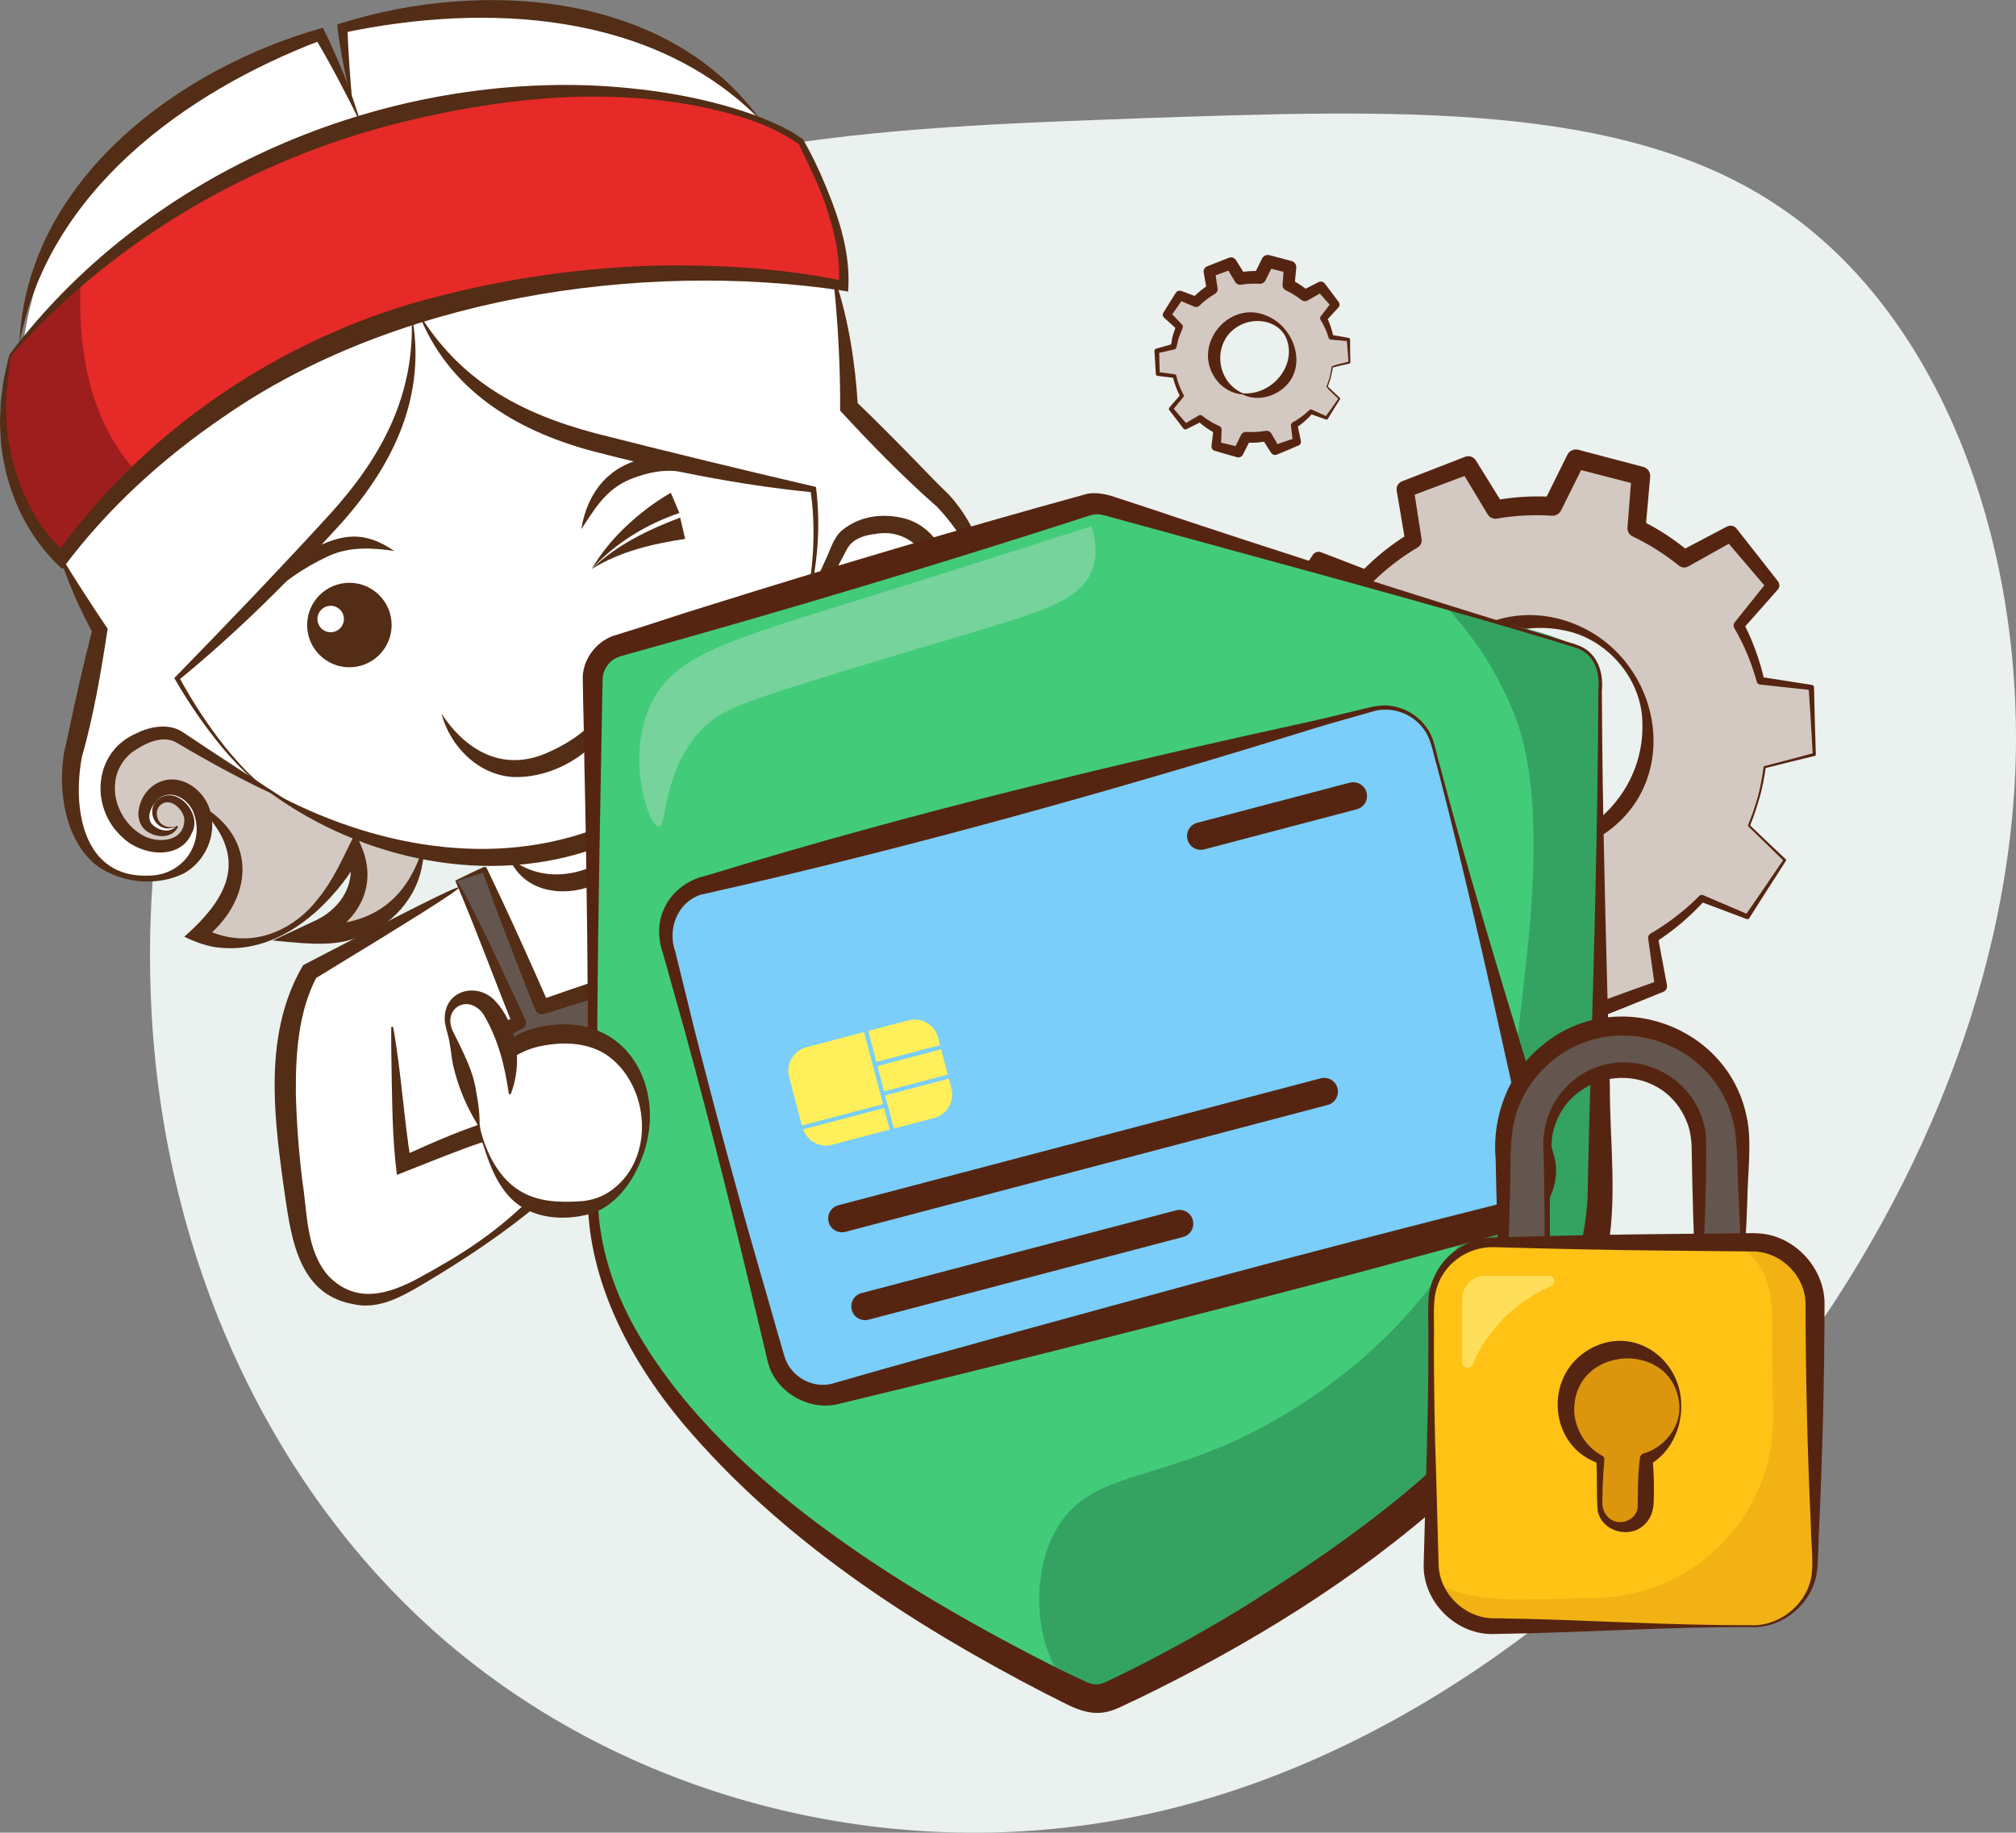 <?xml version="1.0" encoding="UTF-8"?>
<svg id="uuid-7344f2c1-2647-4389-9cc3-7e2b12cac078" data-name="Calque 2" xmlns="http://www.w3.org/2000/svg" viewBox="0 0 338.42 307.64">
  <rect x="0" y="0" width="338.42" height="307.64" fill="#808080" stroke="none"/>
  <g id="uuid-4fdd762c-a869-42dc-ad3c-04e341655cd8" data-name="Calque 2">
    <g>
      <path d="M191.15,19.86c42.59-1.43,81.29-2.99,107.57,14.87,26.58,17.83,40.73,55.09,39.64,93.31-1.24,38.08-17.72,76.82-44.2,109.41-26.33,32.72-63.12,59.18-102.88,67.35-39.9,8.33-83.08-1.91-114.28-27.45-31.2-25.55-50.43-66.7-51.73-111.55-1.45-44.68,14.89-93.19,46.15-118.23,31.26-24.74,77.28-26.14,119.72-27.7Z" style="fill: #eaf1ef; stroke-width: 0px;"/>
      <g id="uuid-e707ab8f-d2fd-447e-a843-0ff3cc5bcd2b" data-name="Vero">
        <path d="M15.33,143.46c3.12,3.92,8.28,3.97,8.61,3.97,3.27-.02,7.8-1.53,9.65-5.6,1.3-2.86.66-5.63.38-6.64,4.99,1.4,9.98,2.79,14.96,4.19,6.07,1.32,12.14,2.64,18.21,3.95l16.7.6c-1.47,1.35-2.94,2.71-4.42,4.06-5.15,2.24-10.91,5.14-16.94,8.94-4.08,2.57-7.71,5.19-10.92,7.72l1.79,13.08c3.42,8,6.84,16,10.26,24,22.41-9.04,44.82-18.09,67.24-27.13,19.23-23,21.01-30.92,18.79-33.76-.36-.46-1.03-1.05-10.73-1.51-9.48-.45-15.77-.22-25.04-.47-3.18-.09-5.75-.2-7.34-.28,2.52-1.93,6.1-4.63,10.45-7.79,31.72-22.99,47.79-28.84,46.99-37.71-.18-2-3.71-5.89-10.78-13.68-4.47-4.92-8.38-8.76-11.08-11.32-.82-9.47-1.63-18.95-2.45-28.42-2.15-1.46-6.02-4.53-8.85-9.79-2.03-3.78-2.77-7.29-3.06-9.61-2.57-2.92-6.64-6.91-12.47-10.43-7.54-4.56-14.23-6.05-18.2-6.89-11.76-2.51-21.4-1.21-29.14-.17-4.37.59-7.96,1.33-10.45,1.91.41,3.47.82,6.94,1.22,10.42-1.68-3.09-3.36-6.19-5.04-9.28-6.94,2.39-16.85,6.72-26.96,14.74-7.56,6-12.97,12.26-16.67,17.29-2.71,5.46-6.97,15.93-6.76,29.58.14,9.24,2.27,16.7,4.14,21.65,3.14,5.49,6.27,10.98,9.41,16.47-1.65,8.03-2.91,15.28-3.95,21.74-.3,1.85-1.04,6.77.56,12.24.57,1.93,1.16,3.03,1.88,3.94Z" style="fill: #fff; stroke-width: 0px;"/>
        <g id="uuid-edcf1520-7b0a-4200-b05c-75897e8d7163" data-name="Tête">
          <path d="M33.78,156.33s12.34-10.6.66-19.99c0,0-2.99-7.64-9.65-1.73,0,0-1.59,3.02-.04,4.01s3.48,1.78,4.92.12c0,0-4.05,1.3-3.68-2.85,0,0,3.26-4.99,5.77,1.57,0,0-.27,8.49-10.67,2.01,0,0-8.08-10.67,3.77-15.94,0,0,3.55-2.21,19.15,8.54,0,0,16.75,10.89,27.25,10.99,0,0-5.02,15.56-17.21,12.82,0,0,7.87-4.15,5.24-12.47,0,0-10.43,20.86-25.5,12.92Z" style="fill: #d3c9c2; stroke-width: 0px;"/>
          <path d="M69.1,52.75c2.62,13.53-2.97,25.16-11.82,35.09-8.54,9.4-17.46,18.3-27.28,26.32,0,0,.08-.46.08-.46,2.23,4.08,4.8,8.03,7.7,11.68,2.93,3.58,6.18,7.19,10.5,9.08-4.39-1.76-7.8-5.28-10.84-8.81-3.07-3.69-5.79-7.66-8.18-11.83,8.84-9.05,17.67-18.28,26.18-27.57,8.76-9.7,14.34-20.13,13.64-33.5h0Z" style="fill: #532d16; stroke-width: 0px;"/>
          <path d="M29.89,138.78c-1.03,2.1-3.88,1.91-5.5.56-.92-.79-1.28-2.14-1.13-3.24.3-2.27,1.79-4.32,4.04-5.02,3.44-1.1,7.04,1.7,7.93,4.88,1.34,4.12-.8,8.75-4.49,10.72-4.44,2.08-9.77,1.59-13.87-.95-2.48-1.63-4.16-4.26-5.15-7-1.37-3.95-1.62-8.14-.99-12.27.28-1.26.79-3.44,1.04-4.74,1.14-5.4,2.38-10.78,3.76-16.13,0,0,.16.9.16.9-2.19-4.04-4.09-8.26-5.52-12.63,0,0,.28-.13.28-.13,2.46,4.01,4.99,7.93,7.62,11.81-1.1,7.26-2.33,14.49-4.33,21.56-1.61,8.64.15,20.39,11.31,19.88,5.5-.04,9.2-5.2,7.58-10.16-.77-2.74-4.24-4.77-6.4-2.33-1.01,1.06-1.6,2.79-.77,3.79,1,1.11,2.98,1.73,4.2.32,0,0,.24.19.24.19h0Z" style="fill: #532d16; stroke-width: 0px;"/>
          <path d="M33.52,135.08c9.95,5.54,9.03,16.24.53,22.72,0,0-.23-2.09-.23-2.09,1.03.57,2.34,1.04,3.52,1.35,6.1,1.62,12.2-1.21,15.96-6.08,2.75-3.29,4.44-7.42,6.38-11.2,0,0,1.08,2.53,1.08,2.53,2.92,7.18-1.4,13.35-8.11,15.98,0,0-.42-3.15-.42-3.15.89.09,1.99.13,2.99.05,8.35-.51,13.35-5.06,15.76-12.9,0,0,.3.05.3.05-.14,1.1-.24,2.24-.5,3.35-1.19,5.85-6.01,10.59-11.81,12.03-3.88,1.25-9.17.51-13.19.15,1.36-.64,6.21-2.9,7.47-3.49,4.2-2.12,6.73-6.4,5.16-11.04,0,0,2.31.07,2.31.07-.76,1.21-1.52,2.42-2.3,3.6-4.9,6.85-12.54,12.95-21.44,12.08-2-.15-4.16-.94-6.05-1.85,7.94-6.98,10.73-13.69,2.4-21.9,0,0,.17-.26.17-.26h0Z" style="fill: #532d16; stroke-width: 0px;"/>
          <path d="M70.21,52.45c7.03,11.5,17.09,16.92,29.8,20.3,12.21,3.11,24.64,6.12,36.97,8.99,1.18,9.45-.4,19.18-4.33,27.83,2.65-6.47,3.95-13.46,3.91-20.44-.01-2.31-.16-4.65-.52-6.9l.41.41c-12.63-1.24-24.96-3.74-37.27-6.99-12.78-3.47-24.05-10.37-28.97-23.21h0Z" style="fill: #532d16; stroke-width: 0px;"/>
          <path d="M134.52,105.18c-5.07,17.28-18.69,32.28-36.03,37.71-18.41,5.91-39.42.77-54.48-10.82,16.55,9.41,36.91,13.85,55.14,7.37,16.11-5.47,28.46-18.95,35.37-34.25h0Z" style="fill: #532d16; stroke-width: 0px;"/>
          <g>
            <path d="M3.27,57.67C4.35,30.46,29.81,11.46,54.2,4.66c2.59,5.2,4.76,10.6,6.41,16.16-2.43-4.94-4.96-9.83-7.78-14.55,0,0,1.13.47,1.13.47C31.03,15.45,8.04,32.17,3.27,57.67h0Z" style="fill: #532d16; stroke-width: 0px;"/>
            <path d="M127.75,20.26C109.7,1.85,81.62.47,57.73,5.48c0,0,.59-.86.59-.86.14,4.22.45,8.42.83,12.64-1.17-4.31-2.03-8.71-2.56-13.14,0,0,.67-.22.67-.22,23.75-7.44,54.89-5.34,70.49,16.37h0Z" style="fill: #532d16; stroke-width: 0px;"/>
            <path d="M1.73,59.59s20.08-27.24,58.88-38.76c38.8-11.52,66.83-2.48,73.8,2.93,0,0,8.09,14.09,7.2,24.23,0,0-32.42-7.15-71.96,4.6-39.53,11.74-59.33,41.2-59.33,41.2,0,0-13.91-11.65-8.58-34.19Z" style="fill: #e52a28; stroke-width: 0px;"/>
            <path d="M23.1,79.46c-8.52,7.97-12.78,14.32-12.78,14.32,0,0-13.91-11.65-8.58-34.19,0,0,3.97-5.39,11.79-12.38-.58,13.73,2.46,24.61,9.58,32.25Z" style="fill: #9e1d1d; stroke-width: 0px;"/>
            <path d="M1.58,59.52C24.05,29.72,61.97,13.02,99.05,14.33c9.27.42,18.55,1.79,27.31,4.88,2.01.72,4.53,1.79,6.38,2.85.72.37,1.37.89,2.07,1.33,1.09,1.92,2.06,3.87,2.96,5.87,2.58,5.93,4.93,12.21,4.65,18.8,0,0-.05.89-.05.89,0,0-.94-.17-.94-.17-34.1-5.1-75.31,1.24-103.9,21.19-10.27,6.98-19.69,15.55-27.07,25.55-6-5.43-9.39-13.05-10.28-20.95-.05-.7-.15-2.78-.19-3.51.05-.82.09-2.72.13-3.5.1-.68.34-2.75.44-3.47.27-1.54.68-3.06,1.01-4.56h0ZM1.88,59.66c-.45,2.59-.75,5.32-.87,7.94-.01.82.08,2.6.08,3.42.61,8.11,3.86,16.39,9.97,21.88,0,0-1.71.24-1.71.24,14.42-20.14,35.8-34.96,59.45-42.1,13.28-3.83,27.07-6.03,40.9-6.44,10.74-.23,21.53.4,32.08,2.59,0,0-.99.73-.99.73.35-4.12-.53-8.33-1.8-12.28-1.08-3.75-3.56-8.66-4.91-11.46-4.9-3.49-11.04-5.14-16.89-6.36-16.5-3.19-33.54-1.28-49.72,2.69C42.43,26.69,19.01,40.29,1.88,59.66h0Z" style="fill: #532d16; stroke-width: 0px;"/>
          </g>
          <path d="M48.3,134.44c-6.43-2.83-12.62-6.2-18.66-9.78-2.41-1.38-5.34.14-7.45,1.6-1.59,1.23-2.68,3.1-2.85,5.13-.41,3.36,1.46,6.95,4.4,8.7,2.7,1.68,7.35,1.24,7.2-2.66-.25-1.71-2.5-3.75-4.08-2.23-.97.92-.56,2.85.7,3.4.65.34,1.47.3,2.21.07-.69.34-1.53.54-2.35.27-1.74-.54-2.49-2.93-1.27-4.38,3.05-3.32,8.01,1.89,6.03,5.33-2.02,4.66-8.6,3.69-11.65.64-5.56-5.04-4.8-14.43,2.43-17.46,2.21-1.12,5.43-1.73,7.73-.17,5.81,3.91,11.71,7.69,17.6,11.54h0Z" style="fill: #532d16; stroke-width: 0px;"/>
          <path d="M144.15,103.77c-2.49,10.39,2.4,15.88,12.5,17.49,0,0,1.93.36,1.93.36,0,0-.98,1.52-.98,1.52-7.46,10.71-22.72,8.67-32.82,3.19,0,0,1.9-1.31,1.9-1.31.13.54.4,1.26.7,1.84,3.56,7.11,11.44,4.88,17.68,3.63,0,0-3.94,3.8-3.94,3.8-7.74,7.28-18.67,7.31-25.02-1.65,0,0,.22-.21.22-.21,1.71,1.45,3.55,2.69,5.51,3.55,5.83,2.74,12.59.31,16.93-3.98,0,0,1.48,2.76,1.48,2.76-4.98,1.08-11.04,0-14.07-4.5-1.64-2.1-2.12-5.05-2.5-7.66,0,0,2.38,1.51,2.38,1.51,9.57,6.56,22.4,9.53,29.29-2.2,0,0,.94,1.88.94,1.88-7.32-.52-14.92-5.34-14.31-13.47.12-2.38.77-4.65,1.89-6.67,0,0,.28.12.28.12h0Z" style="fill: #532d16; stroke-width: 0px;"/>
          <path d="M149.82,104.36c1.87.57,3.3-1.08,3.55-2.65.18-1.4-1.36-2.6-2.86-2.98-1.49-.39-2.99.15-3.76,1.37-2.73,4.38,1.78,10,6.66,10.25,4.49.1,9.02-3.19,10.6-7.41,2.07-6.48-2.42-13.23-6.65-17.81-5.76-5.06-11.14-10.57-16.33-16.2.03-5.54-.18-11.08-.63-16.61-.12-1.79-.33-3.58-.51-5.38l.3-.07c2.29,6.91,3.39,14.17,3.83,21.43,0,0-.42-1-.42-1,4,3.84,8.33,8.23,12.19,12.24.95,1.01,2.62,2.64,3.58,3.58,2.9,3.23,4.94,7.1,5.96,11.26.97,3.87.61,8.3-1.86,11.54-2.43,3.24-5.86,5.74-10.02,6.26-4.39.37-8.86-2.66-9.97-6.99-1.86-6.67,5.31-12.19,10.45-6.6.75.86,1.2,2.22.85,3.41-.55,1.56-1.86,3.03-3.58,3.05-.55-.02-1.04-.19-1.49-.41,0,0,.1-.29.1-.29h0Z" style="fill: #532d16; stroke-width: 0px;"/>
          <path d="M131.36,112.02c1.7-6.38,4.68-12.36,7.33-18.28.71-1.5,1.27-3.53,2.62-4.69,3.07-2.52,6.97-2.96,10.7-1.98,5.64,1.64,8.61,8.22,7.2,13.65-.88,3.68-3.77,7.23-7.9,7.35-2.06-.02-4.21-1.29-4.95-3.22-1.08-2.75.84-7.1,4.23-6.12,3.18,1.1,2.52,5.65-.8,5.77,1.54-.36,2.67-1.95,1.96-3.42-.51-1.28-2.22-1.63-3.06-.64-.81.89-.97,2.59-.45,3.64.59,1.04,1.87,1.66,3.02,1.58,2.59-.28,4.7-3.02,5.11-5.58,1.33-5.87-3.31-11.62-9.47-10.44-1.48.16-2.85.58-3.79,1.38-.49.42-.79.86-1.14,1.54-3.35,6.62-7.38,12.81-10.59,19.46h0Z" style="fill: #532d16; stroke-width: 0px;"/>
          <g id="uuid-69da8171-2d9a-4c67-96db-65eea037a7f8" data-name="Visage">
            <circle cx="58.65" cy="104.92" r="7.09" style="fill: #532d16; stroke-width: 0px;"/>
            <circle cx="55.51" cy="103.91" r="2.22" style="fill: #fff; stroke-width: 0px;"/>
            <path d="M114.05,86.11c-5.5,1.86-10.79,5.06-14.73,9.41,1.55-2.63,3.51-5.04,5.75-7.14,2.32-2.18,4.72-4.04,7.54-5.66,0,0,1.44,3.39,1.44,3.39h0Z" style="fill: #532d16; stroke-width: 0px;"/>
            <path d="M115.02,90.46c-5.42.81-10.96,2.1-15.69,5.06,4.12-4.03,9.48-6.6,14.85-8.64,0,0,.84,3.59.84,3.59h0Z" style="fill: #532d16; stroke-width: 0px;"/>
            <path d="M74.12,119.81c4.48,6.76,10.99,9.9,18.44,6.23,3.28-1.49,6.31-3.67,8.51-6.55,2.25-2.87,3.79-6.39,4.53-10.22,1.62,10.88-8.62,21.53-19.48,21.16-5.85-.36-10.58-5.16-12-10.61h0Z" style="fill: #532d16; stroke-width: 0px;"/>
            <path d="M66.2,92.49c-5.31-3.61-8.91-2.74-13.94-.28-2.72,1.33-5.85,4.27-7.51,6.64-1.05,1.51-1.22,2.16-2.15,3.45,4.9-4.72,8.48-7.04,12.41-8.9,3.62-1.71,7.6-1.45,11.19-.91Z" style="fill: #532d16; stroke-width: 0px;"/>
            <path d="M118.25,79.65c-4.12-.34-6.31-1.48-11.98.61-4.76,1.76-6.62,5.58-8.69,8.55,1.04-6.34,4.75-10.61,10.63-11.87,2.58-.55,4.54.23,6.94.5l3.11,2.2Z" style="fill: #532d16; stroke-width: 0px;"/>
          </g>
        </g>
        <g id="uuid-478267fc-32ab-4ef9-8d94-bf3f3bc9cf90" data-name="Corps">
          <path d="M85.42,143.85c5.08,4.44,12.49,3.46,17.43-.49,1.56-1.34,2.85-3.14,3.65-5.39,1.82,11.17-16.91,16.55-21.08,5.88h0Z" style="fill: #532d16; stroke-width: 0px;"/>
          <g>
            <path d="M65.85,172.49c.47,4.46.71,8.08.84,10.64.1,1.94.17,4.65.58,8.45.17,1.61.35,2.93.48,3.82,1.72-.8,4.13-1.86,7.07-2.97,8.65-3.27,13.25-5,15.53-3.11,3.03,2.52.47,10.25-.09,11.86-3.14,2.88-7.91,6.85-14.31,10.73-7.59,4.61-12.15,7.29-16.65,5.93-1.02-.31-7.4-1.32-9-11.69-2.23-14.47-4.69-32.14,1.67-43.03,8.37-4.72,16.73-9.44,25.1-14.16" style="fill: #fff; stroke-width: 0px;"/>
            <path d="M66.01,172.47c1.35,7.53,1.77,15.2,3,22.75,0,0-1.81-.98-1.81-.98,5.69-2.54,11.12-5.05,17.22-6.67,3.98-1.12,8.13-.3,8.5,4.55.22,3.34-.75,6.33-1.88,9.35,0,0-.09.23-.09.23,0,0-.14.11-.14.11-6.15,5.18-12.84,9.61-19.74,13.71-3.53,2.07-7.49,4.41-11.85,3.38-9.77-1.77-10.49-12.45-11.69-20.39-1.65-11.95-3.11-25.16,3.14-36.12,0,0,.22-.37.22-.37,0,0,.33-.18.33-.18,34.07-17.74,34.23-17.4,1.45,2.57,0,0,.55-.54.55-.54-3.12,5.85-3.6,12.93-3.56,19.51.11,4.88.49,9.82,1.07,14.7.88,5.47.61,11.83,4.44,16.15,4.64,4.7,10.05,3.07,15.29.21,3.47-1.91,6.94-3.89,10.16-6.2,3.25-2.27,6.25-4.88,9.05-7.67,0,0-.23.34-.23.34.71-2.63,2.64-9.58-.61-10.84-2.62-.41-5.38.9-7.92,1.69-4.11,1.37-8.58,3.22-12.64,4.81,0,0-1.64.65-1.64.65-.81-6.12-.8-12.77-.92-18.95-.03-1.92-.05-3.84-.04-5.77,0-.19.3-.23.33-.03h0Z" style="fill: #532d16; stroke-width: 0px;"/>
          </g>
          <g>
            <path d="M76.54,147.87l4.79-1.91,9.66,23.09s20.82-7.04,24.64-7.32c0,0-3.27-20.97-4.29-23.47l5.15.09s4.05,21.43,4.08,22.76c3.05.28,5.32.39,7.06,3.09.67,1.04,5.09,9.61,4.9,9.69,0,0-38.58,16.58-48.27,14.34,0,0-1.7-13.51-.44-14.62,1.26-1.1,3.32-1.96,3.32-1.96,0,0-9.71-22.83-10.6-23.79Z" style="fill: #64564e; stroke-width: 0px;"/>
            <path d="M76.39,147.84c1.49-.7,3.08-1.54,4.78-2.28.22-.1.48.01.57.24,0,0,2.69,5.66,2.69,5.66,2.56,5.51,5.29,11.59,7.71,17.12,0,0-1.53-.69-1.53-.69,7.12-2.48,14.24-4.97,21.56-6.79,1.13-.27,2.17-.5,3.38-.63,0,0-1.16,1.46-1.16,1.46l-1.57-11.82c-.59-3.85-1-7.99-2-11.7-.11-.35.18-.72.55-.7,1.71.07,3.43.13,5.15.17.23,0,.43.18.47.4.35,1.9.67,3.8,1.05,5.69.96,5.33,2.43,11.83,3.31,17.14,0,0-.69-.74-.69-.74,1.43.11,2.95.13,4.52.68,1.61.53,2.91,1.87,3.67,3.23,1.5,2.55,2.88,5.07,4.21,7.7.38.87,1.2,1.86.4,2.78-.23.25-.51.34-.42.31h-.03s-.06.04-.06.04c0,0-.5.22-.5.22l-2,.88c-10.89,4.5-35.51,15.29-46.51,13.53-.65-.14-1.11-.68-1.18-1.31-.32-3.13-.58-6.22-.69-9.39.03-1.99-.26-3.9.55-5.87.09-.2.46-.58.48-.56,1.11-.89,2.32-1.49,3.62-2.03,0,0-.63,1.53-.63,1.53-2.82-7-6.69-17.44-9.67-24.28h0ZM76.69,147.9c.64.69,1.12,1.86,1.62,2.73,1.46,2.83,3,5.91,4.36,8.76,0,0,5.54,11.8,5.54,11.8.26.56.02,1.23-.54,1.49-1.03.48-2.11,1.07-2.97,1.82-.14.13.11-.08.1-.12-.22,1.3-.09,3.08,0,4.51.21,3.03.58,6.11.99,9.14,0,0-1.18-1.31-1.18-1.31,5.39.57,11.01-1.5,16.24-2.86,10.32-3.09,20.56-6.91,30.59-10.89,0,0,.5-.2.5-.2l.06-.02h.03c.1-.05-.18.03-.41.27-.31.31-.38.72-.32,1.08,0,0,.01.05.01.05.02.05,0,0,0,0l-.07-.18c-1.3-2.93-2.75-5.86-4.17-8.73-.6-1.19-1.4-2.11-2.55-2.58-1.15-.5-2.58-.62-4.02-.8-.38-.05-.67-.37-.69-.74-.66-5.65-1.71-11.4-2.72-17.01-.33-1.9-.72-3.79-1.08-5.68,0,0,.47.4.47.4-1.72-.03-3.43-.03-5.15-.02l.53-.77c.63,1.72,1.04,4.13,1.49,5.9,1.28,5.84,2.43,11.71,3.54,17.59.14.74-.42,1.41-1.16,1.46-.93.13-1.97.4-2.92.66-7.17,2.02-14.32,4.32-21.42,6.55-.61.22-1.29-.1-1.53-.69-2.26-5.59-4.64-11.83-6.78-17.51,0,0-2.15-5.89-2.15-5.89l.57.24c-1.5.53-3.1.96-4.81,1.54h0Z" style="fill: #532d16; stroke-width: 0px;"/>
          </g>
          <path d="M156.95,172.92c2.54-3.24,4.65-6.84,5.48-10.71.42-1.93.5-3.9.23-5.82-.26-1.92-.91-3.81-1.79-5.51-1.78-3.43-4.95-5.92-8.64-7.48-3.7-1.56-7.81-2.37-11.96-2.84-4.16-.48-8.39-.63-12.64-.75-2.13-.07-4.26-.11-6.4-.24-2.13-.12-4.28-.25-6.4-.65l.04-.3c4.24.14,8.47-.32,12.74-.53,4.26-.24,8.56-.38,12.89-.12,2.16.12,4.33.38,6.5.76,2.16.39,4.32.96,6.41,1.8,2.09.84,4.13,1.94,5.93,3.42,1.79,1.49,3.3,3.35,4.38,5.43,1.08,2.08,1.73,4.31,2.01,6.62.27,2.3.11,4.65-.46,6.87-1.12,4.46-3.58,8.33-6.47,11.6l-1.85-1.55Z" style="fill: #532d16; stroke-width: 0px;"/>
        </g>
      </g>
      <g>
        <g>
          <path d="M295.16,134.05c-.45,1.58-.96,3.06-1.57,4.54l6.01,5.78-6.29,9.5-7.64-3.07c-2.44,2.57-5.19,4.78-8.18,6.62l1.32,8.1-10.65,4.07-4.19-6.9c-3.34.63-6.77.85-10.22.61l-3.63,7.32-10.89-2.84.68-8.12c-3.14-1.48-5.95-3.33-8.51-5.51l-7.24,3.94-7.06-8.69,5.36-6.38c-1.61-3.02-2.86-6.28-3.61-9.67l-8.22-1.08-.49-11.27,8.23-2.09c.24-1.55.54-3.11.97-4.67.49-1.76,1.15-3.43,1.85-5.05l-6.11-5.92,6.28-9.47,7.99,3.18c2.36-2.42,5.03-4.52,7.92-6.25l-1.4-8.61,10.61-4.04,4.56,7.46c3.13-.55,6.33-.75,9.57-.54l3.94-7.95,10.9,2.84-.74,8.79c2.92,1.39,5.58,3.12,8,5.13l7.79-4.23,7.09,8.67-5.69,6.76c1.59,2.91,2.8,6.01,3.62,9.27l8.53,1.13.5,11.24-8.33,2.13c-.25,1.77-.57,3.52-1.06,5.28ZM252.23,142.12c10.22,2.67,20.84-3.46,23.7-13.72,2.86-10.26-3.13-20.74-13.34-23.41-10.24-2.68-20.84,3.47-23.71,13.72-2.86,10.26,3.11,20.73,13.35,23.41" style="fill: #d3c9c2; stroke-width: 0px;"/>
          <g>
            <path d="M295.31,134.09c-.43,1.55-.95,3.08-1.56,4.57l-.04-.18c2.02,1.92,4.01,3.85,6.05,5.75.08.07.09.19.03.28-2.05,3.2-4.12,6.38-6.13,9.6-.1.17-.31.23-.49.15,0,0-7.71-2.9-7.71-2.9l.65-.14c-2.4,2.64-5.16,4.98-8.18,6.93,0,0,.39-.84.39-.84l1.51,8.07c.09.49-.19.96-.65,1.12-3.51,1.45-7.04,2.85-10.57,4.26-.57.23-1.2,0-1.5-.51-1.44-2.27-2.84-4.57-4.26-6.86,0,0,1.36.61,1.36.61-3.46.68-7.03.93-10.56.65,0,0,1.3-.74,1.3-.74l-3.65,7.31c-.27.57-.92.85-1.51.69-3.62-.99-7.25-1.95-10.86-2.97-.56-.14-.93-.67-.87-1.23,0,0,.82-8.11.82-8.11l.59,1.02c-3.13-1.53-6.03-3.51-8.62-5.8l.96.1-7.32,3.81c-.3.17-.68.09-.88-.17-2.29-2.94-4.6-5.87-6.93-8.79-.17-.2-.16-.49,0-.68,1.81-2.1,3.61-4.21,5.4-6.34l-.06.53c-1.63-3.09-2.87-6.39-3.65-9.8l.4.37s-8.23-1.04-8.23-1.04c-.25-.03-.44-.24-.45-.49-.19-3.75-.34-7.51-.57-11.27-.02-.29.18-.54.45-.61,0,0,8.2-2.21,8.2-2.21,0,0-.54.59-.54.59.42-3.4,1.38-6.81,2.73-9.96,0,0,.2.98.2.98l-6.21-5.82c-.37-.34-.42-.9-.14-1.3,0,0,6.15-9.56,6.15-9.56.31-.48.92-.66,1.43-.45,0,0,8.03,3.09,8.03,3.09l-1.39.29c2.41-2.52,5.14-4.73,8.13-6.53l-.65,1.4s-1.45-8.6-1.45-8.6c-.12-.68.28-1.33.9-1.57,0,0,10.58-4.11,10.58-4.11.69-.27,1.45.01,1.82.62,0,0,4.6,7.43,4.6,7.43l-1.6-.72c3.27-.6,6.62-.82,9.95-.6,0,0-1.54.88-1.54.88l3.94-7.95c.34-.69,1.12-1.03,1.84-.84l10.89,2.87c.75.19,1.24.9,1.17,1.66,0,0-.78,8.79-.78,8.79l-.86-1.51c2.98,1.43,5.76,3.26,8.26,5.39,0,0-1.62-.16-1.62-.16l7.85-4.13c.57-.32,1.28-.17,1.67.33,0,0,6.91,8.81,6.91,8.81.35.41.34,1.02,0,1.41,0,0-5.85,6.61-5.85,6.61l.1-.99c1.56,3.03,2.72,6.24,3.47,9.54l-.54-.48s8.52,1.32,8.53,1.33c.21.03.36.21.37.42.07,3.75.18,7.5.3,11.25,0,.12-.07.23-.19.25-2.79.66-5.56,1.36-8.34,2.06,0,0,.13-.15.13-.15-.26,1.78-.6,3.56-1.09,5.3h0ZM295.02,134.01c.47-1.73.79-3.49,1.03-5.26,0-.07.06-.13.13-.15,2.77-.72,5.54-1.44,8.31-2.2l-.19.25c-.21-3.74-.43-7.49-.69-11.23l.39.42-8.56-.93c-.27-.03-.48-.23-.54-.48-.87-3.16-2.13-6.19-3.77-9-.18-.31-.14-.69.07-.96.03-.03,5.52-6.9,5.55-6.94,0,0,0,1.41,0,1.41,0,0-7.27-8.52-7.27-8.52l1.67.33-7.73,4.33c-.53.3-1.18.22-1.62-.16-2.39-1.92-4.97-3.57-7.73-4.87-.59-.28-.92-.89-.87-1.51,0,0,.69-8.79.69-8.79l1.17,1.65s-10.9-2.81-10.9-2.81c0,0,1.84-.84,1.84-.84l-3.95,7.94c-.3.59-.91.92-1.54.88-3.06-.2-6.15-.04-9.19.48-.65.12-1.28-.19-1.6-.72,0,0-4.51-7.49-4.51-7.49,0,0,1.82.62,1.82.62l-10.63,3.98s.9-1.56.9-1.56c0,.02,1.34,8.62,1.34,8.63.09.57-.19,1.11-.65,1.38-2.8,1.66-5.4,3.66-7.71,5.97-.37.39-.93.49-1.39.29,0,0-7.96-3.27-7.96-3.27l1.43-.45-6.41,9.39s-.14-1.3-.14-1.3c.02.02,6.01,6.03,6.03,6.05.26.26.32.64.18.96-1.43,3.05-2.4,6.18-2.92,9.5-.05.29-.27.51-.53.57l-8.26,1.97.45-.61c.09,3.76.27,7.51.4,11.27l-.45-.49,8.21,1.12c.2.02.36.18.4.37.7,3.34,1.95,6.55,3.57,9.55.09.18.06.39-.06.53-1.78,2.13-3.55,4.27-5.31,6.41v-.68c2.38,2.88,4.78,5.74,7.19,8.59l-.88-.17,7.17-4.07c.32-.18.7-.13.96.1,2.57,2.11,5.39,3.88,8.4,5.23.41.18.63.6.59,1.02,0,0-.53,8.13-.53,8.13,0,0-.87-1.23-.87-1.23,3.65.87,7.29,1.81,10.93,2.71,0,0-1.51.69-1.51.69,0,0,3.6-7.33,3.6-7.33.25-.5.76-.78,1.29-.74,3.3.22,6.63.03,9.9-.56.55-.11,1.09.15,1.36.61,1.38,2.31,2.77,4.61,4.12,6.94,0,0-1.5-.51-1.5-.51,3.57-1.3,7.14-2.61,10.72-3.87,0,0-.65,1.12-.65,1.12,0-.04-1.13-8.13-1.14-8.17-.05-.33.12-.65.39-.81,2.98-1.73,5.75-3.86,8.19-6.32.17-.19.43-.23.65-.14,0,0,7.57,3.24,7.57,3.24l-.49.15c2.18-3.11,4.3-6.26,6.44-9.4l.03.28c-1.97-1.96-3.98-3.88-5.98-5.82-.05-.05-.06-.12-.04-.19.61-1.47,1.14-2.98,1.58-4.52h0Z" style="fill: #562511; stroke-width: 0px;"/>
            <path d="M252.27,141.97c12.62,1.99,23.94-8.19,23.43-20.8-.17-7.41-6.1-14.11-13.32-15.39-15.29-3.03-27.66,12.79-20.75,26.8,2.09,4.24,5.93,7.66,10.64,9.39.17.05.1.33-.08.29-5.14-.8-9.9-4.02-12.63-8.52-9.57-15.62,5.84-35.01,23.23-29.55,16.6,5.31,20.71,28.32,4.59,36.94-4.69,2.52-10.42,3-15.19,1.13-.16-.07-.1-.31.08-.29h0Z" style="fill: #562511; stroke-width: 0px;"/>
          </g>
        </g>
        <g>
          <path d="M223.31,63.36c-.15.54-.33,1.05-.54,1.55l2.06,1.98-2.15,3.25-2.62-1.05c-.83.88-1.78,1.64-2.8,2.27l.45,2.77-3.65,1.39-1.44-2.36c-1.14.21-2.32.29-3.5.21l-1.24,2.51-3.73-.97.23-2.78c-1.08-.51-2.04-1.14-2.91-1.89l-2.48,1.35-2.42-2.98,1.83-2.18c-.55-1.04-.98-2.15-1.24-3.31l-2.81-.37-.17-3.86,2.82-.72c.08-.53.19-1.07.34-1.6.17-.6.39-1.17.63-1.73l-2.09-2.03,2.15-3.24,2.74,1.09c.81-.83,1.72-1.54,2.71-2.14l-.48-2.95,3.63-1.38,1.56,2.55c1.07-.19,2.17-.26,3.28-.18l1.35-2.72,3.73.97-.25,3.01c1,.48,1.91,1.07,2.74,1.76l2.67-1.45,2.43,2.97-1.95,2.31c.55,1,.96,2.06,1.24,3.17l2.92.39.17,3.85-2.85.73c-.08.6-.2,1.2-.36,1.81ZM208.61,66.12c3.5.91,7.14-1.19,8.12-4.7.98-3.51-1.07-7.1-4.57-8.01-3.51-.92-7.14,1.19-8.12,4.7-.98,3.51,1.07,7.1,4.57,8.02" style="fill: #d3c9c2; stroke-width: 0px;"/>
          <g>
            <path d="M223.41,63.39s-.53,1.57-.53,1.57l-.03-.12c.69.65,1.38,1.32,2.08,1.96.05.05.06.12.03.18-.69,1.11-1.39,2.2-2.06,3.33-.07.11-.21.15-.33.1,0,0-2.66-.94-2.66-.94,0,0,.43-.09.43-.09-.82.94-1.76,1.77-2.8,2.47l.26-.56.58,2.75c.06.3-.1.6-.37.72-1.21.54-2.43,1.04-3.66,1.55-.36.15-.76.02-.97-.3-.52-.78-1.01-1.58-1.51-2.38,0,0,.91.41.91.41-1.22.25-2.48.34-3.72.24l.86-.49-1.26,2.5c-.18.38-.61.57-1,.46-1.25-.36-2.52-.7-3.76-1.08-.35-.11-.57-.45-.53-.81l.33-2.77s.39.68.39.68c-1.09-.56-2.1-1.26-2.99-2.08l.64.07-2.53,1.26s-.03.02-.03.02c-.2.1-.43.04-.55-.13-.77-1.03-1.55-2.05-2.34-3.06-.1-.13-.1-.32.01-.44.63-.71,1.25-1.43,1.87-2.16l-.04.35c-.56-1.07-.98-2.21-1.26-3.4,0,0,.26.24.26.24l-2.82-.35c-.16-.02-.27-.15-.28-.3-.08-1.29-.14-2.58-.24-3.86-.01-.19.11-.35.28-.4,0,0,2.82-.8,2.82-.8,0,0-.36.39-.36.39.13-.52.19-1.26.34-1.77,0,0,.57-1.72.57-1.72l.13.65-2.16-1.96c-.25-.23-.28-.6-.09-.87.68-1.11,1.36-2.21,2.06-3.3.2-.31.59-.43.92-.31,0-.02,2.78,1.05,2.79,1.04,0,0-.93.2-.93.2.84-.9,1.8-1.69,2.85-2.33,0,0-.43.93-.43.93l-.52-2.94c-.08-.46.18-.89.6-1.04,0,0,3.62-1.43,3.62-1.43.45-.18.95,0,1.2.39,0,0,1.59,2.55,1.6,2.56,0,0-1.07-.48-1.07-.48,1.16-.22,2.35-.31,3.53-.22l-1.02.59,1.34-2.72c.23-.46.74-.68,1.22-.56,1.26.32,2.51.66,3.76,1,.49.14.81.61.76,1.1,0,0-.28,3.01-.28,3.01l-.58-1c1.05.51,2.04,1.17,2.91,1.93,0,0-1.08-.1-1.08-.1l2.71-1.38s.05-.03.05-.03c.37-.19.82-.08,1.06.24.79,1.04,1.58,2.07,2.35,3.13.2.27.17.64-.05.88l-2.06,2.22.07-.66c.52,1.07.9,2.2,1.14,3.35l-.36-.32s2.92.51,2.93.52c.14.02.23.14.23.28-.01,1.29.01,2.58.04,3.86,0,.08-.05.14-.13.16-.96.21-1.91.45-2.86.68,0,0,.09-.1.09-.1l-.39,1.82h0ZM223.22,63.33l.34-1.8c.85-.44,1.99-.53,2.93-.87,0,0-.12.17-.12.17-.09-1.28-.18-2.56-.3-3.84l.26.28-2.94-.26c-.17-.01-.3-.13-.35-.28-.31-1.07-.77-2.09-1.35-3.03-.14-.22-.09-.48.07-.66,0,0,1.83-2.41,1.83-2.41,0,0,0,.94,0,.94-.86-.95-1.7-1.91-2.55-2.87l1.11.22s-2.63,1.52-2.63,1.52c-.34.19-.75.15-1.04-.07-.81-.64-1.68-1.19-2.6-1.62-.39-.18-.61-.58-.58-.98,0-.02.22-3.01.22-3.03,0,0,.78,1.1.78,1.1-1.25-.31-2.5-.62-3.74-.95l1.23-.56s-1.35,2.72-1.35,2.72c-.2.4-.61.62-1.02.59-1.02-.06-2.04-.02-3.06.15-.43.07-.83-.14-1.04-.49l-1.53-2.57,1.21.41-3.65,1.34.6-1.04.44,2.95c.07.38-.12.75-.43.93-.94.55-1.82,1.21-2.6,1.98-.25.24-.6.3-.9.17l-2.71-1.15.95-.3c-.74,1.07-1.48,2.13-2.24,3.19,0,0-.09-.87-.09-.87l2.02,2.1c.18.18.22.44.13.65,0,0-.62,1.55-.62,1.55-.17.48-.28,1.18-.42,1.68-.04.18-.18.3-.35.34l-2.84.64.3-.41c.01,1.29.06,2.57.09,3.86l-.28-.31,2.81.39c.13.02.23.12.26.24.23,1.13.67,2.21,1.22,3.23.06.12.04.26-.04.35-.61.73-1.21,1.46-1.8,2.21v-.46c.83.98,1.66,1.95,2.51,2.91l-.58-.12,2.43-1.44c.21-.13.47-.09.64.07.87.69,1.83,1.27,2.84,1.7.28.12.42.4.39.68,0,0-.14,2.79-.14,2.79l-.58-.82c1.26.27,2.5.59,3.75.89,0,0-1,.46-1,.46l1.23-2.52c.16-.33.5-.52.85-.5,1.1.07,2.22,0,3.32-.18.36-.06.71.11.88.41.47.79.94,1.58,1.39,2.39l-1-.34c1.23-.43,2.46-.86,3.69-1.26,0,0-.43.75-.43.75l-.33-2.79v-.05c-.03-.21.08-.41.26-.51,1.03-.56,1.98-1.27,2.83-2.09.11-.11.27-.13.41-.07l2.57,1.17-.33.1c.77-1.05,1.51-2.12,2.26-3.18l.02.19c-.63-.74-1.55-1.35-2.06-2.13,0,0,.54-1.54.54-1.54h0Z" style="fill: #562511; stroke-width: 0px;"/>
            <path d="M208.64,66.02c4.89.38,9.24-4.76,7.22-9.39-1.47-3.05-5.67-3.45-8.22-1.73-4.15,2.63-3.58,9.15,1,11.12.1.04.06.21-.05.19-1.78-.11-3.58-1.15-4.64-2.78-3.75-5.53,2.17-12.9,8.36-10.56,5.63,2.02,7.68,10.28,1.69,13.23-1.71.86-3.8.93-5.4.11-.1-.05-.05-.2.05-.19h0Z" style="fill: #562511; stroke-width: 0px;"/>
          </g>
        </g>
        <g>
          <path d="M264.41,108.42l-78.67-23.6c-1.1-.33-2.28-.33-3.38,0l-78.67,23.6c-2.49.75-4.19,3.03-4.19,5.63v86.54c0,11.26,4.56,22.78,13.54,34.25,6.86,8.76,16.36,17.55,28.22,26.14,19.93,14.43,39.56,23.28,40.38,23.65.76.34,1.58.51,2.4.51s1.64-.17,2.4-.51c.83-.37,20.45-9.22,40.38-23.65,11.86-8.59,21.36-17.38,28.22-26.14,8.99-11.47,13.54-22.99,13.54-34.25v-86.54c0-2.59-1.7-4.88-4.19-5.63Z" style="fill: #42cc7a; stroke-width: 0px;"/>
          <path d="M177,257.31c6.03-11.51,18.93-7.68,39.34-20.28,4.74-2.92,18.67-11.73,28.42-27.86,7.64-12.63,8.95-24.8,11.58-49.13,2.84-26.3-.44-36.29-2.82-41.79-3.21-7.41-7.46-12.81-10.69-16.31,2.69.91,4.89,1.52,6.29,1.89,5.6,1.46,10.03,2.04,15.29,4.59,1.21.58,2.6,1.34,3.52,2.91,1.2,2.05.89,4.3.67,5.34.42,13.93.55,25.21.6,32.78.12,21.17-.4,20.56-.05,34.02.46,17.69,1.37,19.15.05,25.55-2.41,11.73-8.17,19.82-12.85,26.33-7.28,10.13-14.44,15.78-25.48,24.49-4.04,3.19-14.56,11.45-29.79,19.2-14.32,7.28-17.67,6.45-19.43,5.58-6.89-3.44-9.66-17.74-4.64-27.32Z" style="fill: #34a361; stroke-width: 0px;"/>
          <path d="M109.24,118.25c3.89-8.22,12.61-10.64,35.95-17.88,8.15-2.53,21.32-6.65,38.02-12.05.61,1.88,1.11,4.51.19,7.15-1.72,4.9-7.27,6.83-19.01,10.35-6.18,1.85-21.02,6.22-30.49,9.22-10.76,3.41-13.78,4.77-16.56,7.91-6.18,6.94-5.33,15.87-6.78,15.81-1.62-.06-5.64-11.38-1.32-20.52Z" style="fill: #76d39c; stroke-width: 0px;"/>
          <path d="M264.33,108.66c-20.58-6.37-51.99-14.73-73.02-20.53,0,0-4.57-1.25-4.57-1.25-1.44-.39-2.39-.78-3.7-.38-25.43,8.23-51.37,16.01-77.1,23.16-1.14.37-2.63.55-3.5,1.49-.81.79-1.28,1.83-1.28,3.06,0,0-.09,4.74-.09,4.74,0,0-.18,9.48-.18,9.48-.32,17.65-.72,39.33-.63,56.88.1,5.47-.16,13.53.26,18.88.57,6.19,2.58,12.17,5.46,17.66,14.06,26.07,45.85,45.2,71.72,58.28,1.4.69,2.82,1.35,4.23,2,1.49.76,2.33.8,3.7.21,8.12-3.83,16.01-8.2,23.66-12.89,23.95-15.14,55.3-37.56,57.2-68.16.36-18.39,1.1-38.56,1.44-56.84.16-6.32.21-12.64.31-18.96,0,0,.07-9.48.07-9.48.28-3.19-.57-6.3-3.96-7.35h0ZM264.48,108.18c3.51,1.03,4.76,4.43,4.42,7.83,0,0,.07,9.48.07,9.48.21,18.96.78,37.92,1.27,56.88-.02,9.57,1.39,19.39-.64,28.87-3.66,16.1-14.71,29.28-26.58,40.14-15.54,13.87-33.45,24.79-52.13,33.85-1.4.58-3.3,1.69-4.8,2.06-3.88,1.04-7.23-1.44-10.49-2.95-22.58-11.67-44.5-25.89-61.02-45.47-9.16-10.98-16.33-24.71-15.9-39.35.02-2.96.03-11.14.05-14.22,0-17.52-.22-39.27-.63-56.88,0-2.95-.25-11.32-.27-14.22-.2-3.5,2.46-6.92,5.92-7.71,0,0,1.13-.36,1.13-.36,4.43-1.34,9.15-3,13.55-4.32,20.99-6.58,42.49-12.98,63.71-18.82,1.79-.53,4.02.06,5.57.64,0,0,4.51,1.47,4.51,1.47,20.76,6.99,51.54,16.8,72.26,23.06h0Z" style="fill: #562511; stroke-width: 0px;"/>
        </g>
      </g>
      <g>
        <g>
          <path d="M241.4,128.33l-.89-3.37c-1.17-4.44-5.72-7.1-10.16-5.93l-112.39,29.57c-4.44,1.17-7.1,5.72-5.93,10.16l.89,3.37,1.28,4.85,16.05,61c1.17,4.44,5.72,7.1,10.16,5.93l112.39-29.57c4.44-1.17,7.1-5.72,5.93-10.16l-16.05-61-1.28-4.85Z" style="fill: #7acef9; fill-rule: evenodd; stroke-width: 0px;"/>
          <path d="M241.16,128.39c-.65-2.13-.9-4.43-2.26-6.12-1.94-2.63-5.49-3.78-8.6-2.8-3.15.93-6.53,1.82-9.64,2.78-33.52,10.4-68.73,20.28-103.08,27.95-3.84,1.3-5.58,5.71-4.23,9.51,0,0,3.19,12.98,3.19,12.98,2.2,8.64,4.47,17.26,6.84,25.85,2.33,8.6,4.88,17.15,7.31,25.73,0,0,.93,3.21.93,3.21.95,3.63,4.95,5.85,8.5,4.66,18.72-5.4,42.22-11.76,61.21-16.95,14.93-4.05,36.29-9.58,51.5-13.39,2.8-.95,4.51-4.19,3.84-7.07,0-.11-.26-1.05-.28-1.22-1.03-4.34-1.98-8.7-2.96-13.05-3.78-17.16-7.81-35.03-12.26-52.07h0ZM241.64,128.27c4.49,17.05,9.83,34.55,14.96,51.36,1.45,4.84,2.99,9.66,4.32,14.53,1.35,5.29-2.1,11.07-7.38,12.49-6.88,1.96-18,4.92-25.02,6.84-28.3,7.45-59.06,15.28-87.5,22.12-5.22,1.47-11.15-2.06-12.22-7.38,0,0-.77-3.25-.77-3.25-4.11-17.35-8.35-34.67-13.07-51.86,0,0-3.61-12.87-3.61-12.87-.81-2.3-1.03-4.95-.06-7.26,1.12-2.99,3.88-5.22,7.01-5.94,0,0,1.6-.47,1.6-.47,32.99-10.1,66.74-18.18,100.42-25.55,2.17-.5,4.34-1,6.51-1.54,1.86-.39,4.75-1.41,6.71-.98,3.48.45,6.47,3.13,7.26,6.54,0,0,.83,3.24.83,3.24h0Z" style="fill: #562511; stroke-width: 0px;"/>
        </g>
        <path d="M222.87,185.48l-80.95,21.3c-1.23.32-2.5-.41-2.82-1.65s.41-2.5,1.65-2.82l80.95-21.3c1.23-.32,2.5.41,2.82,1.65s-.41,2.5-1.65,2.82Z" style="fill: #562511; stroke-width: 0px;"/>
        <path d="M198.59,207.64l-52.79,13.89c-1.23.32-2.5-.41-2.82-1.65s.41-2.5,1.65-2.82l52.79-13.89c1.23-.32,2.5.41,2.82,1.65s-.41,2.5-1.65,2.82Z" style="fill: #562511; stroke-width: 0px;"/>
        <path d="M227.75,135.85l-25.59,6.73c-1.23.32-2.5-.41-2.82-1.65s.41-2.5,1.65-2.82l25.59-6.73c1.23-.32,2.5.41,2.82,1.65s-.41,2.5-1.65,2.82Z" style="fill: #562511; stroke-width: 0px;"/>
        <g>
          <path d="M157.81,175.44l-.34-1.29c-.57-2.15-2.79-3.44-4.94-2.88l-6.78,1.78,1.37,5.2,10.7-2.82Z" style="fill: #ffef5a; stroke-width: 0px;"/>
          <path d="M148.23,185.32l-.42-1.61-1.3-4.92-1.46-5.55-9.71,2.56c-2.16.57-3.45,2.79-2.89,4.94l2.16,8.21s.07-.04.12-.06l13.5-3.55Z" style="fill: #ffef5a; stroke-width: 0px;"/>
          <rect x="147.67" y="177.46" width="11.06" height="4.39" transform="translate(-40.67 44.9) rotate(-14.74)" style="fill: #ffef5a; stroke-width: 0px;"/>
          <path d="M149.01,185.48l1.04,3.96,6.78-1.78c2.16-.57,3.45-2.79,2.89-4.94l-.44-1.66-10.7,2.82.42,1.61Z" style="fill: #ffef5a; stroke-width: 0px;"/>
          <path d="M134.91,189.56s-.07,0-.1,0c.68,1.98,2.78,3.15,4.84,2.61l9.71-2.56-.95-3.61-13.5,3.55Z" style="fill: #ffef5a; stroke-width: 0px;"/>
        </g>
      </g>
      <g>
        <g>
          <path d="M292.59,214.77h-7.39v-22.43c0-7.03-5.72-12.74-12.74-12.74s-12.74,5.72-12.74,12.74v22.43h-7.39v-22.43c0-11.1,9.03-20.13,20.13-20.13s20.13,9.03,20.13,20.13v22.43Z" style="fill: #64564e; stroke-width: 0px;"/>
          <path d="M292.7,214.88s-3.66.24-3.66.24l-3.84.21c-.31.02-.56-.24-.55-.55-.34-7.07-.55-14.14-.66-21.22,0-1.6-.12-3.31-.67-4.83-4.19-11.51-20.87-9.86-22.8,2.26-.52,7.91-.33,15.86-.27,23.78,0,.29-.24.54-.53.53-2.46.02-4.93.12-7.39.18-.39.01-.71-.31-.71-.71-.14-4.5-.49-15.92-.55-20.26-.64-7.11,2.2-14.59,7.92-19.11,12.16-10.06,31.13-3.32,34.23,12.12.92,4.07.12,9.84.1,13.98-.12,3.97-.48,9.39-.63,13.38h0ZM292.49,214.66l-.63-13.64c-.3-3.77-.02-9.37-.97-12.96-3.3-13.1-19.36-18.62-29.97-10.27-3.26,2.56-5.75,6.21-6.7,10.31-.92,3.52-.56,9.41-.76,13.16,0,0-.4,13.51-.4,13.51,0,0-.71-.71-.71-.71,2.46.06,4.93.15,7.39.18l-.53.53c.11-7.07.11-14.14-.1-21.22-.31-3.74.72-7.58,3.23-10.43,7.83-9.22,22.8-4.31,24.05,7.64.13,8-.29,16.01-.61,24.01,0,0-.55-.55-.55-.55l7.29.45h0Z" style="fill: #562511; stroke-width: 0px;"/>
        </g>
        <rect x="240.24" y="208.54" width="64.44" height="64.44" rx="10.5" ry="10.5" style="fill: #ffc215; stroke-width: 0px;"/>
        <g>
          <path d="M282.08,236.16c0,3.92-2.35,7.3-5.72,8.79l-.09,7.53c0,2.13-1.73,3.86-3.86,3.86s-3.86-1.73-3.86-3.86l.09-7.51c-3.4-1.48-5.78-4.87-5.78-8.81,0-5.31,4.3-9.61,9.61-9.61s9.61,4.3,9.61,9.61Z" style="fill: #db960e; stroke-width: 0px;"/>
          <path d="M282.23,236.16c-.02,3.86-1.91,7.82-5.44,9.78,0,0,.64-.97.64-.97.19,2.26.27,4.53.18,6.79.02,1.38-.33,2.9-1.33,3.92-2.44,2.8-7.39,1.49-8.08-2.09-.27-2.9.02-5.71-.27-8.61,0,0,.42.65.42.65-8.22-2.77-9.27-14.21-2.03-18.84,7.42-4.77,16.04,1.06,15.91,9.38h0ZM281.93,236.16c-.61-11.32-17.84-10.58-17.67.7.13,2.92,1.79,5.93,4.64,7.47.27.11.45.37.42.65-.2,2.26-.3,4.52-.33,6.79-.06,1.1.13,2.04.87,2.82,1.6,1.77,4.72.82,5.05-1.46.05-2.72,0-5.46.36-8.18,0-.43.23-.85.64-.97,3.32-.95,6.11-4.19,6.01-7.81h0Z" style="fill: #562511; stroke-width: 0px;"/>
        </g>
        <path d="M304.68,219.04v43.43c0,5.8-4.7,10.5-10.5,10.5h-43.44c-4.75,0-8.77-3.16-10.06-7.49,4.39,2.63,10.1,3.1,15.36,3.01,4.23-.07,8.46-.12,12.66-.29,16.36-.67,29.22-14.24,28.95-30.62-.08-4.76-.14-9.3-.14-13.16,0-3.57.16-7.27-1.38-10.56-1.07-2.3-3.15-4.38-5.7-5.34h3.76c5.8,0,10.5,4.7,10.5,10.5Z" style="fill: #f2b214; stroke-width: 0px;"/>
        <path d="M260,214.16c.99,0,1.26,1.35.35,1.74-2.96,1.26-5.61,3.07-7.85,5.3-2.23,2.23-4.04,4.89-5.3,7.85-.39.91-1.74.64-1.74-.35v-10.7c0-2.12,1.72-3.84,3.84-3.84h10.7Z" style="fill: #ffdf5a; stroke-width: 0px;"/>
        <path d="M294.18,273.13c-14.35-.08-28.72.96-43.08,1.15-6.48.39-12.34-5.32-12.11-11.8,0,0,.41-14.98.41-14.98.23-7.22.4-15.21.38-22.47.05-2.24-.15-5.31.07-7.56.33-2.6,1.63-5.07,3.6-6.85,1.96-1.79,4.6-2.84,7.29-2.9,9.99-.29,19.98-.5,29.97-.59,2.43-.02,8.87-.1,11.24-.11.63.03,2.23-.07,2.89,0,6.25.13,11.56,5.8,11.44,12.03-.02,12.39-.34,25.05-.91,37.46-.15,2.23-.08,5.32-.4,7.54-.81,5.15-5.6,9.18-10.79,9.09h0ZM294.18,272.83c4.95.04,9.56-3.96,9.98-8.91.23-2.03-.16-5.31-.16-7.43-.59-12.41-.88-25.06-.91-37.46.06-4.94-4.34-9.15-9.26-8.96,0,0-1.87-.02-1.87-.02-2.34-.02-8.81-.09-11.24-.11-9.99-.09-19.98-.3-29.97-.59-2.31-.05-4.63.74-6.45,2.23-1.84,1.48-3.09,3.67-3.43,6.01-.32,2.01-.07,5.31-.17,7.41.01,7.27.11,15.25.38,22.47,0,0,.41,14.98.41,14.98.03,5.08,4.55,9.39,9.62,9.2,14.35.18,28.73,1.24,43.08,1.15h0Z" style="fill: #562511; stroke-width: 0px;"/>
      </g>
      <g>
        <path d="M80.81,190.75c3.22,10.77,8.85,13.16,17.03,12.09,7.32-.95,11.97-10.33,10.27-17.91-2.18-9.72-9.5-12.36-16.76-11.06-7.71,1.38-13.14,8.18-10.54,16.88Z" style="fill: #fff; stroke-width: 0px;"/>
        <path d="M80.95,190.71c1.05,3.51,3.02,7.09,6.12,9.06,2.97,1.91,6.47,2.11,10.13,1.89,1.74-.08,3.37-.53,4.9-1.49,8.1-5.16,7.11-18.15-.39-23.17-2.84-1.82-6.45-2.14-9.91-1.58-7.32.97-13.24,7.76-10.85,15.29h0ZM80.66,190.79c-2.81-8.54,1.45-16.98,10.6-18.53,15-2.7,21.86,12.38,15.44,24.47-1.59,3.08-4.21,6.06-7.69,7.05-4.37,1.2-9.75.83-13.15-2.53-2.9-2.89-3.98-6.75-5.2-10.46h0Z" style="fill: #532d16; stroke-width: 0px;"/>
        <g>
          <path d="M80.36,188.81s-3.12-10.8-4.91-15.86c-1.78-5.06,4.01-7.66,7.07-3.35,3.06,4.31,3.61,10.82,3.04,14.08" style="fill: #fff; stroke-width: 0px;"/>
          <path d="M80.22,188.85c-1.97-3.14-3.34-6.51-4.17-10.08-.35-1.78-.44-3.65-.95-5.38-.24-.89-.53-1.87-.43-2.89.33-4.36,5.39-5.56,8.33-2.62,3.89,4.09,4.77,10.68,2.72,15.82,0,0-.3-.05-.3-.05-.69-4.89-1.84-9.27-4.23-13.32-.18-.28-.39-.55-.64-.79-2.74-2.5-6.15.15-4.54,3.53,1.57,3.29,3.41,6.51,3.93,10.19.33,1.8.61,3.61.56,5.51l-.29.08h0Z" style="fill: #532d16; stroke-width: 0px;"/>
        </g>
      </g>
    </g>
  </g>
</svg>